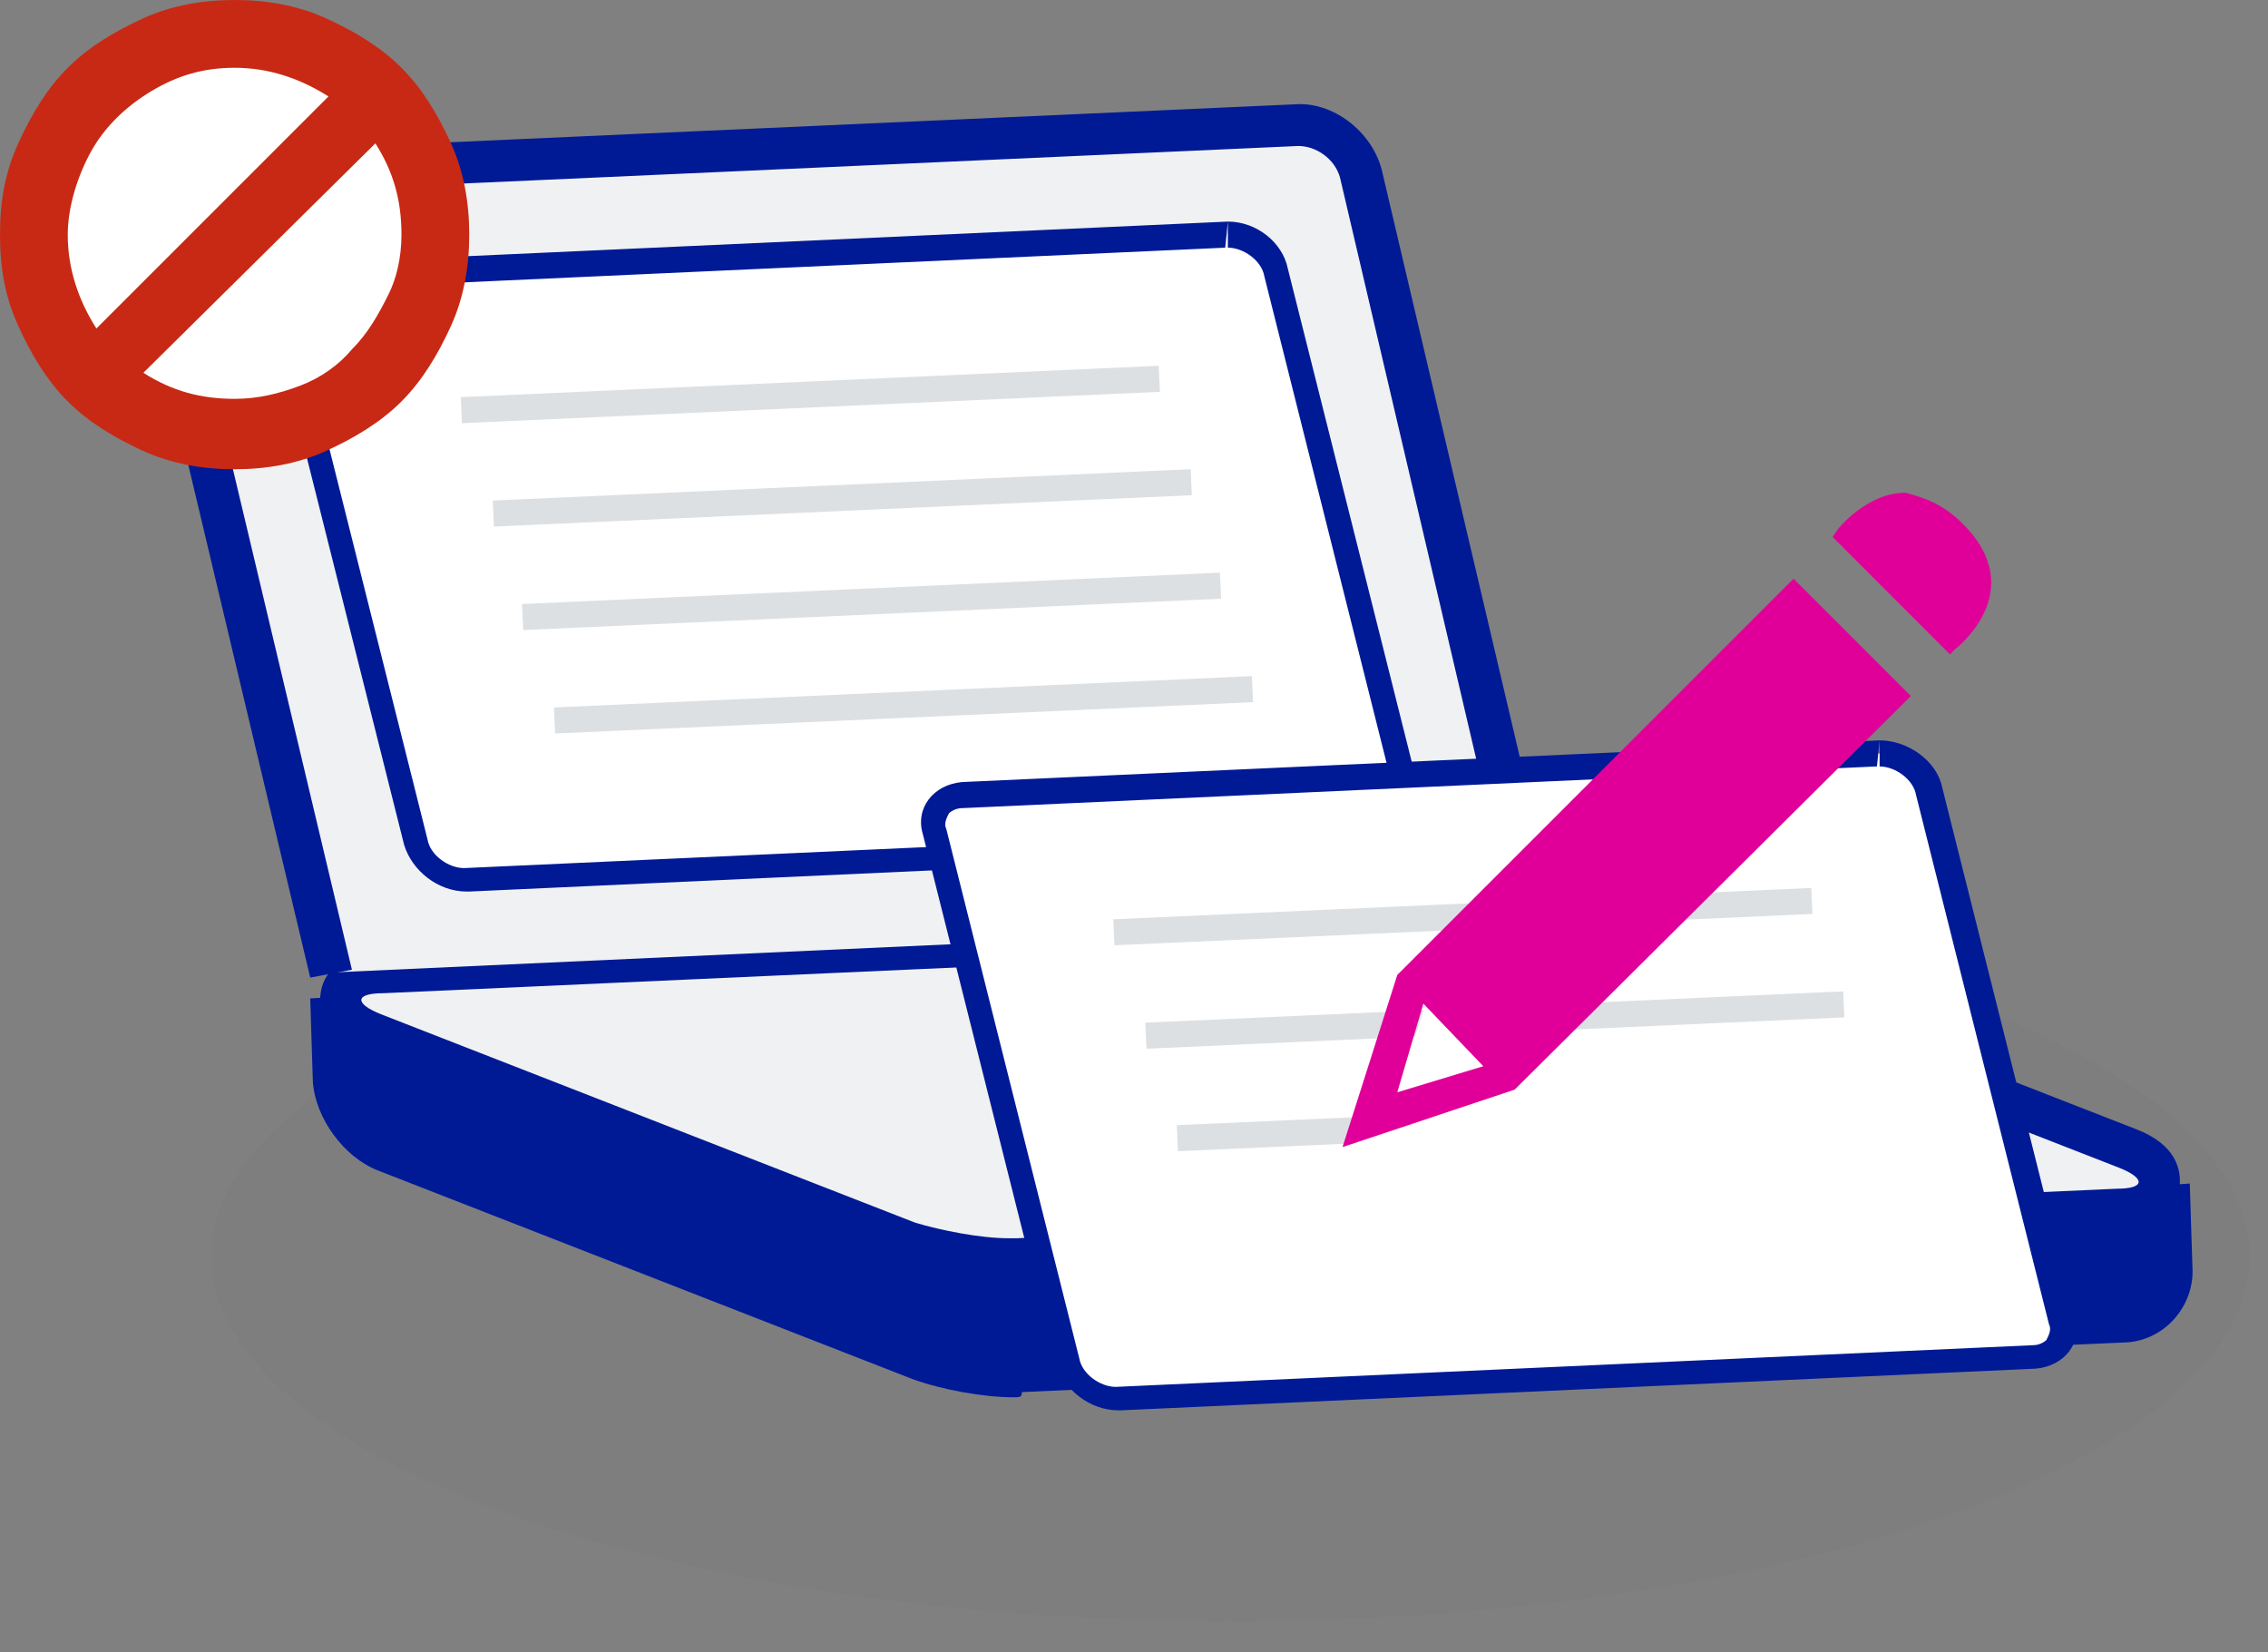<svg width="70" height="51" viewBox="0 0 70 51" xmlns="http://www.w3.org/2000/svg" xmlns:xlink="http://www.w3.org/1999/xlink"><rect x="0" y="0" width="70" height="51" fill="#808080" stroke="none"/><title>copyright-icon-05</title><desc>Created with Sketch.</desc><g id="Page-1" stroke="none" stroke-width="1" fill="none" fill-rule="evenodd"><g id="course-hero-honor-code" transform="translate(-853, -813)" fill-rule="nonzero"><g id="Group-11" transform="translate(377, 741)"><g id="Group-3" transform="translate(476, 67)"><g id="copyright-icon-05" transform="translate(0, 5)"><g id="Group" opacity=".1" transform="translate(6.437, 27.356)" fill="#717579"><g id="Oval"><ellipse cx="31.54" cy="11.425" rx="31.46" ry="11.264"/></g></g><g id="Group" transform="translate(8.851, 30.575)" fill="#001a96"><path d="M58.092 6.034 58.172 8.609C58.253 9.494 57.529 10.218 56.644 10.299l-33.954 1.529C21.805 11.908 20.437 11.667 19.552 11.345L3.057 4.908c-.805-.322-1.529-1.287-1.609-2.172L1.368.161" id="Path"/><path d="M22.448 12.552c-.966.0-2.253-.241-3.138-.563L2.816 5.552C1.77 5.149.885 3.943.805 2.816L.724.241 2.011.161l.08 2.575c0 .644.563 1.368 1.126 1.609L19.713 10.782c.724.322 2.092.483 2.816.483L56.644 9.655C57.207 9.655 57.609 9.172 57.529 8.609L57.448 6.034l1.287-.08L58.816 8.529C58.897 9.736 57.931 10.862 56.644 10.862l-33.954 1.529c0 .161-.08.161-.241.161z" id="Path"/></g><g id="Group" transform="translate(9.655, 27.356)"><path d="M21.483 11.506c-.966.0-2.253-.241-3.138-.563L1.851 4.506C1.609 4.425.724 4.103.885 3.379c.08-.724 1.046-.724 1.287-.724L36.126 1.126H36.368c.966.0 2.253.241 3.138.563L56 8.126C56.241 8.207 57.126 8.529 56.966 9.253 56.885 9.977 56 9.977 55.678 9.977L21.483 11.506z" id="Path" fill="#f0f1f2"/><path d="M36.368 1.77c.885.0 2.092.241 2.897.483L55.759 8.69C56.563 9.011 56.563 9.333 55.678 9.333L21.724 10.862c-.08.0-.161.0-.241.0-.885.0-2.092-.241-2.897-.483L2.092 3.943C1.287 3.621 1.287 3.299 2.172 3.299L36.207 1.77s.08.0.161.0zm0-1.287c-.08.0-.161.0-.241.0L2.172 2.011C.724 2.092.322 2.736.241 3.299c-.08.563.08 1.368 1.368 1.851L18.103 11.586c.885.322 2.333.563 3.379.563.08.0.161.0.241.0l33.954-1.529C57.126 10.54 57.529 9.897 57.609 9.333 57.69 8.77 57.529 7.966 56.241 7.483L39.747 1.046C38.862.724 37.414.483 36.368.483z" id="Shape" fill="#001a96"/></g><g id="Group" transform="translate(4.023, 2.414)"><path d="M43.368 25.908 37.897 2.897C37.655 2.011 36.77 1.368 35.885 1.368L2.011 2.977C1.126 3.057.563 3.782.805 4.586L6.276 27.598" id="Path" fill="#f0f1f2"/><path d="M5.552 27.759.08 4.747c-.08-.563.0-1.207.322-1.609.402-.483.966-.724 1.529-.805L35.966.805c1.126-.08 2.333.805 2.655 2.011L44.011 25.747 42.724 26.069 37.333 3.057C37.172 2.494 36.609 2.092 36.046 2.092L2.011 3.621c-.241.0-.402.08-.563.241-.08.161-.161.402-.08.644L6.839 27.517 5.552 27.759z" id="Path" fill="#001a96"/></g><g id="Group" transform="translate(8.046, 6.437)"><path d="M6.276 20.678c-.644.0-1.368-.563-1.529-1.207L.644 3.218c-.08-.322.0-.563.161-.805.161-.241.402-.322.724-.322L29.77.805c.724.0 1.448.563 1.609 1.207L35.483 18.345C35.563 18.667 35.483 18.908 35.322 19.149 35.161 19.391 34.92 19.471 34.598 19.471L6.276 20.678z" id="Path" fill="#fff"/><path d="M29.851.402V1.207c.483.0 1.046.402 1.126.885L35.08 18.425C35.161 18.586 35.08 18.747 35 18.908 34.92 18.989 34.759 19.069 34.598 19.069L6.276 20.356C5.793 20.356 5.23 19.954 5.149 19.471L1.046 3.138C.966 2.977 1.046 2.816 1.126 2.655c.08-.08.241-.161.402-.161L29.77 1.207 29.851.402zm0 0s-.08.0.0.0L1.529 1.69c-.885.08-1.448.805-1.207 1.609L4.425 19.632C4.667 20.437 5.471 21.08 6.356 21.08h.08L34.598 19.793C35.483 19.713 36.046 18.989 35.805 18.184L31.701 1.851C31.54 1.046 30.736.402 29.851.402z" id="Shape" fill="#001a96"/></g><g id="Group" transform="translate(13.678, 10.264)" fill="#dde0e3"><polygon id="Rectangle" transform="translate(11.333, 1.911) rotate(87.428) translate(-11.333, -1.911)" points="10.931 -8.87 11.736 -8.87 11.736 12.693 10.931 12.693"/><polygon id="Rectangle" transform="translate(12.319, 5.103) rotate(87.428) translate(-12.319, -5.103)" points="11.917 -5.678 12.721 -5.678 12.721 15.885 11.917 15.885"/><polygon id="Rectangle" transform="translate(13.223, 8.297) rotate(87.428) translate(-13.223, -8.297)" points="12.82 -2.484 13.625 -2.484 13.625 19.079 12.82 19.079"/><polygon id="Rectangle" transform="translate(14.208, 11.489) rotate(87.428) translate(-14.208, -11.489)" points="13.806 0.708 14.611 0.708 14.611 22.271 13.806 22.271"/></g><g id="Group" transform="translate(28.161, 22.529)"><g><path d="M6.276 20.678c-.644.0-1.368-.563-1.529-1.207L.644 3.138c-.08-.322.0-.563.161-.805.161-.241.402-.322.724-.322L29.851.724c.724.0 1.448.563 1.609 1.207L35.563 18.264C35.644 18.586 35.563 18.828 35.402 19.069 35.241 19.31 35 19.391 34.678 19.391L6.276 20.678z" id="Path" fill="#fff"/><path d="M29.851.322v.805c.483.0 1.046.402 1.126.885L35.08 18.345C35.161 18.506 35.08 18.667 35 18.828 34.92 18.908 34.759 18.989 34.598 18.989L6.276 20.276C5.793 20.276 5.23 19.874 5.149 19.391L1.046 3.057C.966 2.897 1.046 2.736 1.126 2.575c.08-.08.241-.161.402-.161L29.77 1.126 29.851.322zm0 0L1.529 1.609C.644 1.69.08 2.414.322 3.218L4.425 19.552C4.667 20.356 5.471 21 6.356 21h.08L34.678 19.713C35.563 19.632 36.126 18.908 35.885 18.103L31.782 1.77C31.621.966 30.736.322 29.851.322z" id="Shape" fill="#001a96"/></g><g transform="translate(5.632, 3.828)" fill="#dde0e3" id="Rectangle"><polygon transform="translate(11.357, 1.934) rotate(87.428) translate(-11.357, -1.934)" points="10.955 -8.848 11.759 -8.848 11.759 12.716 10.955 12.716"/><polygon transform="translate(12.343, 5.126) rotate(87.428) translate(-12.343, -5.126)" points="11.94 -5.656 12.745 -5.656 12.745 15.907 11.94 15.907"/><polygon transform="translate(5.278, 8.65) rotate(87.428) translate(-5.278, -8.65)" points="4.876 5.914 5.681 5.914 5.681 11.385 4.876 11.385"/></g></g><g id="XMLID_2_" transform="translate(41.034, 14.483)"><g id="Group"><polygon id="Path" fill="#fff" points="2.977 16.494 4.747 18.425 2.092 19.149"/><path d="M19.552 1.69C21.644 3.782 19.31 5.552 19.31 5.552L19.149 5.713 15.529 2.092 15.69 1.851S16.575.724 17.782.724c.563.161 1.126.322 1.77.966z" id="Path" fill="#e00099"/><path d="M4.747 18.425 2.897 16.494l-.805 2.736L4.747 18.425zM5.713 19.149.402 20.92 2.092 15.609 14.322 3.379l.161.161L17.943 7 5.713 19.149z" id="Shape" fill="#e00099"/></g></g><circle id="Oval" fill="#fff" cx="7" cy="7.241" r="5.793"/><path d="M13.92 4.425c.402.885.563 1.851.563 2.816s-.161 1.931-.563 2.816C13.517 10.943 13.034 11.747 12.391 12.391 11.747 13.034 10.943 13.517 10.057 13.92c-.885.402-1.851.563-2.816.563-.966.0-1.931-.161-2.816-.563C3.54 13.517 2.736 13.034 2.092 12.391 1.448 11.747.966 10.943.563 10.057.161 9.172.0 8.287.0 7.241S.161 5.31.563 4.425c.402-.885.885-1.69 1.529-2.333C2.736 1.448 3.54.966 4.425.563 5.31.161 6.276.0 7.241.0S9.172.161 10.057.563C10.943.966 11.747 1.448 12.391 2.092c.644.644 1.126 1.448 1.529 2.333zM2.977 10.138 10.138 2.977C9.253 2.414 8.287 2.092 7.241 2.092c-.966.0-1.77.241-2.575.724-.805.483-1.448 1.126-1.851 1.851-.402.724-.724 1.69-.724 2.575.0 1.046.322 2.011.885 2.897zM12.391 7.241C12.391 6.195 12.149 5.31 11.586 4.425L4.425 11.506C5.31 12.069 6.195 12.31 7.241 12.31 7.966 12.31 8.609 12.149 9.253 11.908c.644-.241 1.207-.644 1.609-1.126.483-.483.805-1.046 1.126-1.69C12.23 8.609 12.391 7.966 12.391 7.241z" id="Shape" fill="#c82914"/></g></g></g></g></g></svg>